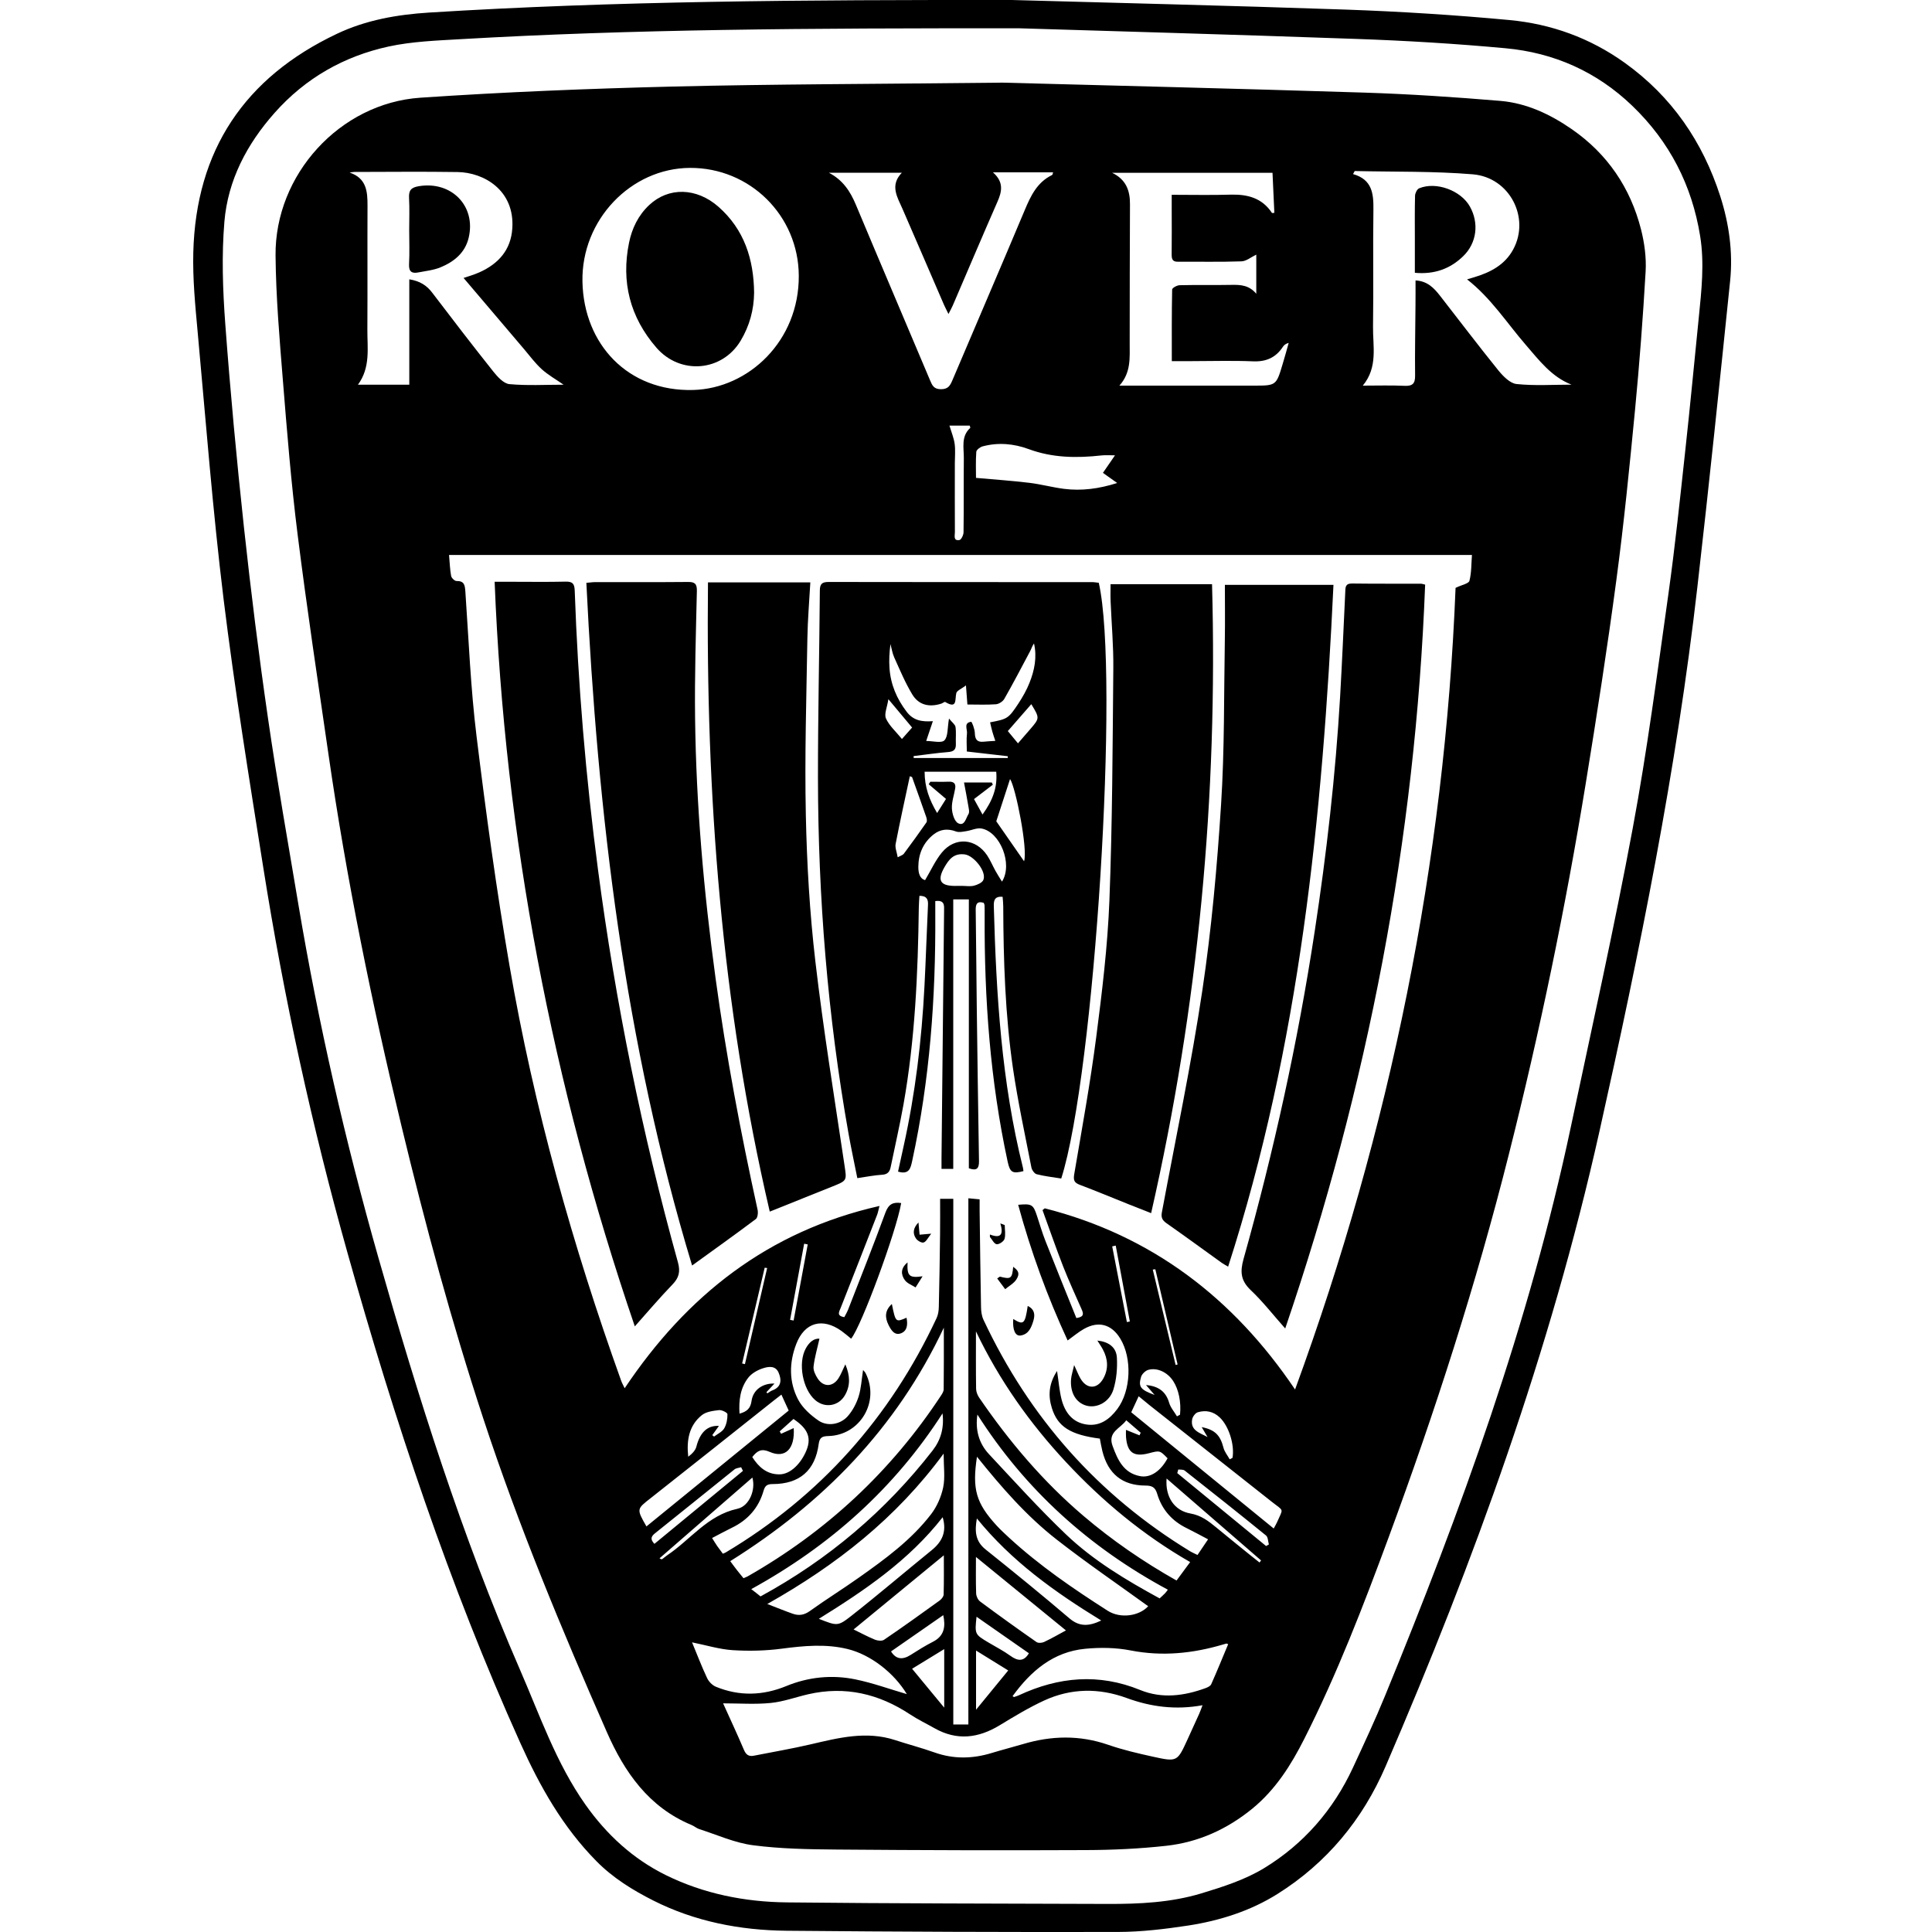 <?xml version="1.0" encoding="UTF-8"?>
<svg width="40px" height="40px" viewBox="0 0 40 40" version="1.1" xmlns="http://www.w3.org/2000/svg" xmlns:xlink="http://www.w3.org/1999/xlink">
    <title> Brands / Rover</title>
    <style type="text/css">
        .default{fill:#000000;}
        .st0{fill:#010101;}
        .st1{fill:#020102;}
        .st2{fill:#231F20;}
        .st3{fill-rule:evenodd;clip-rule:evenodd;fill:#000000;}
        .st4{fill-rule:evenodd;clip-rule:evenodd;fill:#FFFFFF;}
        .st5{fill:#120A08;}
        .st6{fill:#1A171B;}
        .st7{fill:#010000;}
    </style>
    <g id="-Brands-//-Rover" stroke="none" stroke-width="1" fill="none" fill-rule="evenodd">
        <g id="1200px-Logo_Rover" transform="translate(4, 0)" class="default" fill-rule="nonzero">
            <path d="M16.948,0 C18.922,0.056 21.398,0.113 23.874,0.199 C25.001,0.239 26.128,0.31 27.251,0.415 C28.116,0.496 28.919,0.785 29.638,1.3 C30.613,1.999 31.251,2.934 31.615,4.059 C31.797,4.625 31.881,5.216 31.821,5.81 C31.604,7.921 31.385,10.031 31.144,12.139 C30.71,15.946 29.948,19.695 29.113,23.432 C28.098,27.97 26.522,32.313 24.687,36.571 C24.211,37.674 23.47,38.57 22.451,39.211 C21.89,39.564 21.256,39.765 20.602,39.866 C20.121,39.939 19.633,39.998 19.148,39.999 C16.86,40.004 14.572,39.995 12.284,39.974 C11.324,39.965 10.387,39.783 9.527,39.349 C9.103,39.135 8.691,38.882 8.346,38.531 C7.65,37.825 7.179,36.989 6.774,36.09 C5.296,32.81 4.169,29.408 3.198,25.951 C2.459,23.321 1.877,20.654 1.45,17.956 C1.157,16.108 0.857,14.26 0.629,12.404 C0.404,10.565 0.261,8.716 0.092,6.87 C0.042,6.324 -0.012,5.774 0.002,5.227 C0.056,3.111 1.065,1.606 2.973,0.701 C3.577,0.414 4.221,0.302 4.884,0.26 C8.735,0.02 12.59,-0.004 16.948,0 Z M17.114,0.586 C12.656,0.582 9.094,0.605 5.536,0.811 C5.038,0.84 4.531,0.858 4.046,0.963 C3.12,1.165 2.322,1.618 1.685,2.337 C1.11,2.985 0.719,3.73 0.646,4.588 C0.587,5.288 0.612,6.002 0.664,6.705 C0.768,8.109 0.899,9.512 1.05,10.912 C1.193,12.233 1.357,13.552 1.548,14.867 C1.734,16.157 1.963,17.442 2.178,18.728 C2.592,21.193 3.149,23.628 3.832,26.031 C4.656,28.926 5.56,31.796 6.762,34.561 C7.177,35.514 7.514,36.505 8.123,37.366 C8.561,37.985 9.104,38.485 9.781,38.82 C10.569,39.209 11.421,39.378 12.293,39.387 C14.507,39.411 16.722,39.411 18.936,39.419 C19.59,39.421 20.246,39.39 20.874,39.2 C21.319,39.065 21.778,38.918 22.172,38.678 C22.989,38.18 23.605,37.474 24.011,36.598 C24.238,36.107 24.469,35.615 24.674,35.114 C26.245,31.284 27.66,27.401 28.521,23.339 C28.958,21.277 29.418,19.22 29.804,17.148 C30.104,15.538 30.315,13.91 30.544,12.287 C30.681,11.309 30.783,10.326 30.89,9.345 C30.991,8.423 31.078,7.501 31.171,6.579 C31.228,6.014 31.291,5.447 31.199,4.883 C31.029,3.835 30.567,2.934 29.797,2.193 C29.061,1.485 28.175,1.091 27.17,0.999 C26.144,0.904 25.114,0.842 24.085,0.806 C21.464,0.712 18.842,0.64 17.114,0.586 Z" id="Shape"></path>
            <path d="M16.759,1.711 C18.882,1.768 21.559,1.832 24.235,1.917 C25.18,1.947 26.124,2.01 27.065,2.089 C27.608,2.135 28.1,2.368 28.544,2.676 C29.279,3.185 29.756,3.887 29.976,4.751 C30.047,5.031 30.087,5.332 30.071,5.619 C30.016,6.574 29.943,7.529 29.852,8.482 C29.738,9.659 29.622,10.837 29.465,12.009 C29.278,13.416 29.059,14.82 28.831,16.221 C28.41,18.802 27.88,21.36 27.24,23.896 C26.561,26.592 25.709,29.234 24.746,31.841 C24.225,33.252 23.684,34.656 23.004,36.001 C22.731,36.541 22.412,37.048 21.933,37.442 C21.409,37.871 20.815,38.141 20.148,38.215 C19.598,38.276 19.041,38.302 18.488,38.304 C16.767,38.312 15.047,38.307 13.327,38.293 C12.748,38.288 12.165,38.279 11.592,38.204 C11.212,38.155 10.848,37.988 10.478,37.87 C10.421,37.851 10.372,37.807 10.316,37.784 C9.432,37.417 8.929,36.691 8.565,35.863 C7.628,33.733 6.735,31.586 6.007,29.372 C5.35,27.374 4.802,25.347 4.31,23.304 C3.697,20.762 3.174,18.201 2.8,15.613 C2.581,14.099 2.352,12.586 2.162,11.068 C2.028,10.004 1.942,8.933 1.856,7.864 C1.787,7.007 1.713,6.148 1.705,5.29 C1.689,3.619 3.033,2.137 4.701,2.023 C6.441,1.905 8.184,1.835 9.927,1.792 C12.019,1.741 14.112,1.74 16.759,1.711 Z M17.08,24.944 C17.361,24.918 17.392,24.937 17.469,25.172 C17.527,25.345 17.577,25.521 17.644,25.691 C17.855,26.228 18.072,26.761 18.285,27.289 C18.456,27.264 18.431,27.191 18.391,27.101 C18.26,26.806 18.126,26.512 18.008,26.212 C17.859,25.829 17.725,25.44 17.584,25.054 C17.6,25.041 17.615,25.029 17.631,25.017 C19.841,25.579 21.534,26.87 22.813,28.768 C24.787,23.372 25.911,17.836 26.136,12.171 C26.266,12.108 26.408,12.083 26.423,12.025 C26.467,11.854 26.461,11.669 26.475,11.49 C19.407,11.49 12.359,11.49 5.297,11.49 C5.311,11.646 5.315,11.787 5.34,11.923 C5.347,11.966 5.413,12.03 5.451,12.029 C5.616,12.026 5.625,12.118 5.635,12.25 C5.704,13.247 5.744,14.249 5.866,15.24 C6.061,16.829 6.277,18.417 6.549,19.994 C7.054,22.928 7.856,25.786 8.861,28.588 C8.878,28.635 8.903,28.679 8.933,28.742 C10.221,26.817 11.905,25.49 14.209,24.968 C14.185,25.059 14.177,25.107 14.16,25.151 C13.91,25.792 13.661,26.432 13.408,27.072 C13.374,27.158 13.312,27.243 13.481,27.27 C13.507,27.219 13.538,27.168 13.56,27.112 C13.82,26.443 14.086,25.776 14.333,25.102 C14.398,24.926 14.495,24.884 14.658,24.908 C14.559,25.493 13.836,27.454 13.622,27.716 C13.555,27.662 13.491,27.606 13.423,27.557 C13.03,27.275 12.658,27.376 12.486,27.825 C12.337,28.211 12.332,28.611 12.525,28.978 C12.616,29.15 12.783,29.3 12.947,29.412 C13.133,29.539 13.398,29.493 13.55,29.323 C13.651,29.209 13.729,29.062 13.776,28.916 C13.83,28.745 13.838,28.56 13.869,28.364 C13.893,28.393 13.911,28.409 13.921,28.429 C14.22,29.018 13.809,29.717 13.147,29.732 C13.02,29.735 12.968,29.764 12.95,29.898 C12.877,30.445 12.554,30.725 11.999,30.726 C11.889,30.726 11.84,30.754 11.809,30.864 C11.708,31.217 11.484,31.471 11.152,31.631 C11.017,31.697 10.885,31.769 10.743,31.843 C10.786,31.911 10.816,31.962 10.85,32.011 C10.888,32.065 10.928,32.117 10.966,32.168 C10.996,32.155 11.013,32.149 11.028,32.14 C12.981,30.973 14.428,29.35 15.39,27.292 C15.423,27.223 15.435,27.14 15.437,27.063 C15.449,26.563 15.457,26.063 15.463,25.563 C15.466,25.32 15.464,25.076 15.464,24.82 C15.565,24.82 15.646,24.82 15.737,24.82 C15.737,26.645 15.737,28.457 15.737,30.268 C15.737,32.078 15.737,33.888 15.737,35.703 C15.853,35.703 15.946,35.703 16.049,35.703 C16.049,33.876 16.049,32.064 16.049,30.252 C16.049,28.443 16.049,26.633 16.049,24.809 C16.141,24.818 16.204,24.824 16.282,24.831 C16.282,24.922 16.281,24.994 16.282,25.066 C16.291,25.731 16.298,26.396 16.311,27.061 C16.312,27.15 16.325,27.246 16.362,27.325 C17.313,29.351 18.734,30.958 20.649,32.123 C20.69,32.147 20.735,32.165 20.793,32.194 C20.866,32.086 20.935,31.984 21.012,31.87 C20.851,31.786 20.713,31.709 20.572,31.64 C20.264,31.491 20.055,31.253 19.958,30.927 C19.917,30.789 19.849,30.757 19.712,30.757 C19.236,30.755 18.941,30.513 18.824,30.046 C18.802,29.959 18.788,29.87 18.771,29.785 C18.163,29.706 17.897,29.539 17.777,29.15 C17.698,28.895 17.713,28.649 17.885,28.385 C17.919,28.608 17.933,28.791 17.977,28.967 C18.046,29.238 18.2,29.45 18.496,29.493 C18.774,29.534 18.975,29.382 19.132,29.173 C19.417,28.792 19.442,28.121 19.194,27.714 C19.015,27.419 18.745,27.343 18.444,27.513 C18.329,27.577 18.227,27.665 18.104,27.753 C17.684,26.845 17.345,25.916 17.08,24.944 Z M10.285,3.476 C9.063,3.482 8.033,4.552 8.059,5.832 C8.085,7.122 8.996,8.113 10.357,8.074 C11.498,8.041 12.547,7.059 12.538,5.706 C12.531,4.464 11.528,3.47 10.285,3.476 Z M24.048,3.541 C24.037,3.562 24.025,3.583 24.013,3.604 C24.412,3.717 24.439,4.011 24.435,4.344 C24.423,5.149 24.439,5.954 24.427,6.759 C24.421,7.169 24.533,7.6 24.215,7.984 C24.529,7.984 24.804,7.975 25.077,7.988 C25.242,7.995 25.3,7.947 25.298,7.776 C25.292,7.294 25.303,6.812 25.306,6.33 C25.308,6.161 25.307,5.992 25.307,5.806 C25.554,5.819 25.69,5.964 25.814,6.123 C26.215,6.637 26.609,7.158 27.019,7.665 C27.118,7.787 27.263,7.937 27.399,7.951 C27.775,7.99 28.157,7.964 28.537,7.964 C28.12,7.801 27.866,7.459 27.588,7.138 C27.196,6.685 26.87,6.171 26.374,5.784 C26.431,5.767 26.476,5.753 26.521,5.74 C26.858,5.64 27.159,5.482 27.331,5.161 C27.683,4.507 27.256,3.673 26.493,3.609 C25.682,3.542 24.863,3.56 24.048,3.541 Z M5.598,5.755 C5.687,5.724 5.81,5.69 5.924,5.639 C6.32,5.462 6.579,5.174 6.607,4.726 C6.658,3.941 6.022,3.571 5.476,3.562 C4.763,3.551 4.05,3.559 3.336,3.56 C3.304,3.56 3.272,3.568 3.239,3.573 C3.589,3.69 3.61,3.965 3.609,4.26 C3.605,5.114 3.611,5.967 3.606,6.821 C3.603,7.205 3.675,7.603 3.411,7.965 C3.776,7.965 4.106,7.965 4.474,7.965 C4.474,7.233 4.474,6.513 4.474,5.783 C4.696,5.819 4.835,5.91 4.948,6.059 C5.365,6.607 5.785,7.154 6.214,7.693 C6.301,7.802 6.428,7.942 6.547,7.953 C6.916,7.987 7.291,7.965 7.669,7.965 C7.509,7.854 7.349,7.764 7.216,7.644 C7.082,7.522 6.972,7.373 6.854,7.233 C6.436,6.743 6.02,6.252 5.598,5.755 Z M10.971,35.266 C11.12,35.596 11.267,35.91 11.402,36.228 C11.445,36.33 11.502,36.371 11.608,36.35 C12.001,36.272 12.397,36.205 12.787,36.114 C13.364,35.979 13.937,35.833 14.53,36.026 C14.802,36.115 15.079,36.187 15.349,36.283 C15.744,36.423 16.135,36.415 16.532,36.294 C16.747,36.228 16.965,36.173 17.181,36.109 C17.769,35.934 18.351,35.92 18.94,36.123 C19.243,36.228 19.559,36.302 19.874,36.371 C20.374,36.481 20.375,36.474 20.587,36.012 C20.668,35.835 20.749,35.658 20.829,35.48 C20.852,35.429 20.87,35.375 20.897,35.305 C20.341,35.407 19.828,35.339 19.328,35.156 C18.752,34.945 18.177,34.951 17.621,35.206 C17.302,35.353 16.998,35.537 16.697,35.72 C16.255,35.988 15.812,36.043 15.35,35.782 C15.18,35.686 15.003,35.601 14.841,35.494 C14.195,35.067 13.499,34.903 12.736,35.077 C12.475,35.137 12.219,35.232 11.956,35.258 C11.638,35.29 11.314,35.266 10.971,35.266 Z M22.01,5.272 C21.902,5.323 21.804,5.408 21.703,5.411 C21.265,5.426 20.825,5.416 20.386,5.419 C20.274,5.42 20.258,5.362 20.258,5.269 C20.261,4.952 20.26,4.635 20.259,4.318 C20.259,4.229 20.259,4.141 20.259,4.033 C20.686,4.033 21.082,4.042 21.477,4.03 C21.828,4.02 22.13,4.098 22.335,4.409 C22.337,4.413 22.355,4.408 22.384,4.406 C22.371,4.13 22.358,3.854 22.346,3.578 C21.226,3.578 20.126,3.578 19.026,3.578 C19.308,3.713 19.397,3.939 19.395,4.227 C19.39,5.185 19.39,6.143 19.389,7.101 C19.388,7.402 19.421,7.71 19.176,7.984 C19.281,7.984 19.348,7.984 19.414,7.984 C20.262,7.984 21.11,7.984 21.958,7.984 C22.422,7.984 22.423,7.984 22.557,7.533 C22.601,7.389 22.64,7.244 22.681,7.099 C22.616,7.117 22.585,7.145 22.562,7.179 C22.415,7.403 22.215,7.493 21.941,7.481 C21.515,7.463 21.087,7.477 20.66,7.477 C20.534,7.477 20.408,7.477 20.261,7.477 C20.261,6.967 20.258,6.48 20.268,5.994 C20.268,5.962 20.368,5.906 20.423,5.905 C20.783,5.896 21.143,5.905 21.503,5.898 C21.689,5.894 21.864,5.906 22.01,6.082 C22.01,5.785 22.01,5.523 22.01,5.272 Z M16.558,3.568 C16.787,3.771 16.744,3.966 16.651,4.177 C16.338,4.891 16.034,5.608 15.726,6.325 C15.703,6.377 15.675,6.427 15.637,6.501 C15.597,6.418 15.568,6.365 15.544,6.31 C15.259,5.651 14.975,4.99 14.688,4.331 C14.58,4.083 14.417,3.84 14.671,3.577 C14.148,3.577 13.655,3.577 13.162,3.577 C13.447,3.725 13.603,3.958 13.72,4.239 C14.228,5.452 14.745,6.662 15.256,7.874 C15.3,7.978 15.333,8.058 15.482,8.058 C15.636,8.058 15.673,7.978 15.721,7.867 C16.218,6.695 16.722,5.527 17.215,4.353 C17.34,4.054 17.473,3.773 17.783,3.623 C17.793,3.618 17.794,3.595 17.803,3.568 C17.398,3.568 17.004,3.568 16.558,3.568 Z M15.541,27.488 C14.556,29.579 13.034,31.122 11.119,32.322 C11.163,32.381 11.205,32.44 11.249,32.496 C11.296,32.557 11.346,32.616 11.393,32.675 C11.432,32.658 11.455,32.65 11.476,32.639 C13.11,31.709 14.449,30.464 15.483,28.893 C15.509,28.854 15.538,28.807 15.538,28.763 C15.543,28.352 15.541,27.94 15.541,27.488 Z M16.206,27.565 C16.206,27.961 16.203,28.357 16.209,28.753 C16.21,28.815 16.237,28.884 16.272,28.936 C16.891,29.841 17.594,30.672 18.432,31.385 C19.028,31.892 19.668,32.333 20.359,32.723 C20.453,32.595 20.542,32.475 20.641,32.341 C19.666,31.781 18.826,31.081 18.073,30.274 C17.32,29.467 16.688,28.575 16.206,27.565 Z M14.775,35.075 C14.508,34.633 14.024,34.257 13.547,34.141 C13.095,34.031 12.643,34.074 12.186,34.134 C11.852,34.178 11.508,34.186 11.171,34.165 C10.894,34.147 10.622,34.062 10.328,34.003 C10.436,34.262 10.528,34.507 10.64,34.743 C10.674,34.816 10.747,34.891 10.821,34.922 C11.306,35.121 11.79,35.108 12.277,34.909 C12.738,34.719 13.225,34.67 13.711,34.77 C14.071,34.844 14.42,34.971 14.775,35.075 Z M16.964,35.118 C16.985,35.13 16.991,35.136 16.995,35.135 C17.029,35.124 17.064,35.113 17.097,35.098 C17.919,34.716 18.75,34.64 19.607,34.99 C20.058,35.174 20.515,35.113 20.962,34.95 C21.005,34.934 21.061,34.907 21.077,34.87 C21.199,34.596 21.312,34.318 21.428,34.041 C21.401,34.031 21.395,34.027 21.391,34.028 C21.367,34.034 21.344,34.041 21.321,34.048 C20.694,34.233 20.064,34.298 19.411,34.171 C19.106,34.111 18.78,34.106 18.469,34.136 C17.806,34.199 17.343,34.596 16.964,35.118 Z M16.227,30.16 C16.125,30.833 16.207,31.118 16.634,31.585 C16.717,31.675 16.807,31.757 16.896,31.84 C17.522,32.415 18.22,32.893 18.934,33.349 C19.196,33.516 19.583,33.461 19.772,33.255 C19.142,32.799 18.493,32.356 17.876,31.874 C17.252,31.387 16.732,30.79 16.227,30.16 Z M15.537,30.095 C14.554,31.433 13.32,32.4 11.886,33.209 C12.096,33.29 12.252,33.354 12.411,33.41 C12.537,33.455 12.647,33.44 12.765,33.356 C13.096,33.118 13.443,32.903 13.776,32.667 C14.324,32.28 14.868,31.884 15.28,31.346 C15.4,31.189 15.487,30.987 15.528,30.793 C15.57,30.588 15.537,30.369 15.537,30.095 Z M18.835,9.79 C18.918,9.67 18.995,9.557 19.085,9.427 C18.973,9.427 18.889,9.42 18.807,9.429 C18.294,9.486 17.792,9.481 17.297,9.298 C16.991,9.185 16.666,9.155 16.343,9.242 C16.292,9.256 16.216,9.313 16.213,9.355 C16.199,9.548 16.207,9.742 16.207,9.894 C16.591,9.928 16.951,9.953 17.309,9.996 C17.551,10.025 17.787,10.09 18.028,10.121 C18.394,10.167 18.752,10.12 19.13,10 C19.019,9.92 18.932,9.859 18.835,9.79 Z M19.421,29.24 C20.402,30.041 21.381,30.839 22.371,31.646 C22.405,31.581 22.425,31.551 22.439,31.518 C22.57,31.217 22.589,31.297 22.339,31.099 C21.492,30.431 20.646,29.762 19.8,29.093 C19.73,29.037 19.661,28.979 19.575,28.908 C19.52,29.026 19.475,29.123 19.421,29.24 Z M9.384,31.603 C10.372,30.798 11.349,30.002 12.329,29.204 C12.274,29.084 12.23,28.987 12.178,28.874 C12.115,28.923 12.068,28.96 12.021,28.996 C11.172,29.67 10.324,30.346 9.472,31.017 C9.181,31.245 9.176,31.239 9.384,31.603 Z M16.236,29.287 C16.189,29.607 16.268,29.884 16.475,30.106 C16.999,30.667 17.515,31.238 18.069,31.767 C18.64,32.312 19.317,32.715 20.009,33.093 C20.052,33.053 20.088,33.021 20.122,32.986 C20.138,32.97 20.151,32.95 20.179,32.913 C18.554,32.038 17.228,30.846 16.236,29.287 Z M15.514,29.263 C14.517,30.814 13.189,32.002 11.554,32.901 C11.608,32.943 11.637,32.965 11.665,32.987 C11.693,33.009 11.721,33.032 11.746,33.052 C13.148,32.288 14.334,31.284 15.308,30.032 C15.48,29.811 15.55,29.559 15.514,29.263 Z M18.069,33.756 C17.449,33.25 16.823,32.739 16.206,32.235 C16.206,32.468 16.201,32.73 16.21,32.991 C16.212,33.048 16.247,33.124 16.292,33.157 C16.677,33.443 17.067,33.723 17.46,33.997 C17.496,34.022 17.574,34.016 17.618,33.995 C17.776,33.92 17.927,33.833 18.069,33.756 Z M15.541,32.201 C14.917,32.714 14.287,33.232 13.673,33.736 C13.807,33.801 13.956,33.882 14.113,33.947 C14.168,33.97 14.259,33.98 14.303,33.95 C14.69,33.687 15.071,33.414 15.45,33.14 C15.49,33.112 15.536,33.057 15.537,33.013 C15.545,32.73 15.541,32.447 15.541,32.201 Z M18.8,33.551 C17.835,32.96 16.942,32.322 16.225,31.438 C16.177,31.705 16.194,31.911 16.406,32.08 C16.991,32.548 17.572,33.021 18.141,33.506 C18.352,33.686 18.549,33.67 18.8,33.551 Z M15.517,31.412 C14.819,32.306 13.907,32.924 12.953,33.516 C13.328,33.661 13.342,33.678 13.624,33.456 C14.188,33.013 14.734,32.546 15.291,32.094 C15.503,31.921 15.607,31.716 15.517,31.412 Z M12.143,29.635 C12.153,29.652 12.162,29.668 12.172,29.685 C12.259,29.646 12.345,29.607 12.433,29.567 C12.461,29.998 12.259,30.203 11.934,30.059 C11.766,29.985 11.677,30.035 11.575,30.167 C11.707,30.374 11.877,30.528 12.141,30.525 C12.37,30.522 12.585,30.297 12.695,30.032 C12.824,29.721 12.671,29.545 12.429,29.378 C12.337,29.46 12.24,29.548 12.143,29.635 Z M19.312,29.604 C19.422,29.648 19.507,29.682 19.592,29.717 C19.601,29.699 19.609,29.681 19.617,29.663 C19.523,29.582 19.428,29.5 19.318,29.405 C19.199,29.577 18.927,29.643 19.035,29.937 C19.14,30.226 19.264,30.498 19.604,30.562 C19.822,30.604 20.035,30.452 20.173,30.192 C20.013,30.028 20.013,30.028 19.786,30.088 C19.474,30.17 19.339,30.075 19.313,29.753 C19.309,29.706 19.312,29.658 19.312,29.604 Z M15.657,8.812 C15.698,8.948 15.748,9.066 15.765,9.188 C15.783,9.32 15.769,9.456 15.769,9.59 C15.769,10.066 15.767,10.541 15.77,11.017 C15.771,11.086 15.731,11.202 15.864,11.181 C15.901,11.175 15.948,11.078 15.949,11.022 C15.956,10.51 15.95,9.998 15.955,9.486 C15.957,9.27 15.893,9.036 16.088,8.859 C16.092,8.855 16.083,8.836 16.077,8.812 C15.938,8.812 15.796,8.812 15.657,8.812 Z M16.208,35.398 C16.448,35.105 16.662,34.843 16.874,34.585 C16.656,34.45 16.437,34.314 16.208,34.173 C16.208,34.573 16.208,34.966 16.208,35.398 Z M15.549,34.143 C15.308,34.29 15.098,34.419 14.884,34.55 C15.101,34.813 15.323,35.081 15.549,35.355 C15.549,34.952 15.549,34.559 15.549,34.143 Z M22.077,32.35 C22.088,32.335 22.099,32.321 22.109,32.307 C21.465,31.748 20.82,31.189 20.153,30.611 C20.122,30.986 20.309,31.276 20.646,31.335 C20.868,31.374 21.019,31.491 21.177,31.621 C21.407,31.811 21.639,31.998 21.871,32.186 C21.939,32.241 22.008,32.295 22.077,32.35 Z M11.868,28.824 C11.875,28.832 11.882,28.84 11.888,28.848 C11.923,28.827 11.955,28.799 11.992,28.786 C12.183,28.714 12.183,28.567 12.12,28.419 C12.055,28.265 11.902,28.293 11.787,28.332 C11.678,28.368 11.56,28.436 11.491,28.525 C11.326,28.738 11.293,28.994 11.311,29.268 C11.463,29.226 11.539,29.161 11.56,29.004 C11.593,28.772 11.794,28.636 12.035,28.645 C11.978,28.707 11.923,28.766 11.868,28.824 Z M20.368,29.324 C20.389,29.313 20.41,29.302 20.431,29.29 C20.457,29.028 20.404,28.768 20.289,28.592 C20.172,28.413 19.963,28.31 19.775,28.361 C19.715,28.378 19.643,28.447 19.625,28.506 C19.563,28.714 19.613,28.774 19.905,28.881 C19.839,28.805 19.787,28.745 19.727,28.676 C19.999,28.699 20.141,28.823 20.205,29.04 C20.234,29.142 20.312,29.229 20.368,29.324 Z M11.577,30.591 C10.929,31.155 10.292,31.709 9.655,32.263 C9.69,32.287 9.703,32.285 9.713,32.278 C9.747,32.253 9.779,32.224 9.814,32.2 C10.295,31.878 10.647,31.373 11.266,31.238 C11.517,31.183 11.649,30.841 11.577,30.591 Z M21.46,30.214 C21.479,30.203 21.499,30.193 21.518,30.183 C21.564,29.91 21.441,29.526 21.255,29.348 C21.123,29.222 20.966,29.19 20.8,29.239 C20.75,29.253 20.694,29.328 20.683,29.383 C20.638,29.618 20.845,29.666 21.001,29.753 C20.962,29.687 20.923,29.621 20.88,29.547 C21.154,29.6 21.265,29.717 21.33,29.971 C21.351,30.058 21.415,30.133 21.46,30.214 Z M15.529,33.44 C15.167,33.692 14.806,33.942 14.448,34.191 C14.551,34.358 14.689,34.369 14.856,34.262 C15.005,34.167 15.155,34.073 15.312,33.993 C15.56,33.868 15.577,33.666 15.529,33.44 Z M10.747,29.713 C10.759,29.723 10.772,29.733 10.784,29.743 C10.856,29.688 10.951,29.645 10.994,29.573 C11.043,29.488 11.063,29.377 11.061,29.278 C11.06,29.247 10.944,29.188 10.886,29.195 C10.764,29.209 10.621,29.227 10.531,29.299 C10.263,29.514 10.212,29.822 10.249,30.16 C10.327,30.101 10.397,30.032 10.418,29.95 C10.493,29.656 10.647,29.508 10.885,29.522 C10.84,29.584 10.793,29.649 10.747,29.713 Z M20.395,30.424 C20.388,30.449 20.381,30.474 20.374,30.499 C20.987,31.002 21.6,31.505 22.213,32.009 C22.232,31.998 22.251,31.987 22.271,31.976 C22.252,31.913 22.254,31.825 22.212,31.791 C21.654,31.337 21.091,30.891 20.527,30.446 C20.496,30.422 20.44,30.43 20.395,30.424 Z M9.549,31.964 C10.161,31.46 10.772,30.956 11.382,30.453 C11.37,30.428 11.357,30.402 11.344,30.377 C11.298,30.392 11.242,30.394 11.207,30.422 C10.657,30.862 10.11,31.308 9.559,31.747 C9.472,31.817 9.465,31.874 9.549,31.964 Z M17.302,34.229 C16.938,33.976 16.578,33.724 16.218,33.473 C16.18,33.836 16.18,33.836 16.466,34.007 C16.617,34.097 16.776,34.178 16.918,34.281 C17.076,34.397 17.201,34.401 17.302,34.229 Z M12.358,27.326 C12.382,27.33 12.406,27.335 12.431,27.34 C12.528,26.814 12.625,26.289 12.723,25.764 C12.698,25.759 12.673,25.755 12.649,25.75 C12.552,26.275 12.455,26.801 12.358,27.326 Z M11.883,26.253 C11.866,26.251 11.849,26.249 11.832,26.247 C11.677,26.908 11.521,27.569 11.365,28.229 C11.384,28.234 11.403,28.238 11.423,28.243 C11.576,27.579 11.729,26.916 11.883,26.253 Z M19.1,25.789 C19.076,25.794 19.051,25.8 19.027,25.805 C19.128,26.327 19.23,26.85 19.331,27.372 C19.351,27.368 19.372,27.364 19.392,27.36 C19.295,26.837 19.198,26.313 19.1,25.789 Z M19.92,26.279 C19.902,26.281 19.884,26.283 19.867,26.285 C20.024,26.943 20.182,27.601 20.34,28.26 C20.354,28.256 20.367,28.253 20.381,28.25 C20.227,27.593 20.074,26.936 19.92,26.279 Z" id="Shape"></path>
            <path d="M17.972,24.4 C17.797,24.372 17.627,24.353 17.463,24.311 C17.417,24.299 17.365,24.225 17.354,24.171 C17.221,23.49 17.074,22.81 16.973,22.123 C16.811,21.011 16.775,19.889 16.771,18.765 C16.771,18.7 16.763,18.635 16.758,18.567 C16.588,18.554 16.572,18.644 16.576,18.77 C16.626,20.589 16.734,22.401 17.179,24.176 C17.185,24.199 17.186,24.224 17.189,24.247 C16.962,24.305 16.911,24.274 16.863,24.053 C16.5,22.375 16.378,20.676 16.386,18.963 C16.387,18.89 16.386,18.817 16.384,18.744 C16.383,18.727 16.373,18.71 16.367,18.692 C16.224,18.649 16.199,18.725 16.201,18.843 C16.21,19.514 16.215,20.185 16.223,20.856 C16.237,21.918 16.251,22.979 16.269,24.041 C16.271,24.189 16.225,24.248 16.059,24.188 C16.059,22.341 16.059,20.488 16.059,18.621 C15.947,18.621 15.854,18.621 15.736,18.621 C15.736,20.477 15.736,22.334 15.736,24.201 C15.647,24.201 15.583,24.201 15.493,24.201 C15.493,24.129 15.492,24.058 15.493,23.987 C15.51,22.279 15.528,20.571 15.546,18.862 C15.547,18.751 15.564,18.629 15.364,18.656 C15.364,18.75 15.363,18.845 15.364,18.941 C15.374,20.653 15.251,22.353 14.887,24.03 C14.854,24.183 14.826,24.326 14.593,24.257 C14.631,24.084 14.669,23.908 14.708,23.733 C14.95,22.641 15.083,21.535 15.14,20.419 C15.169,19.859 15.186,19.298 15.213,18.737 C15.219,18.62 15.189,18.547 15.036,18.547 C15.031,18.627 15.024,18.708 15.023,18.79 C15.005,20.157 14.945,21.521 14.705,22.871 C14.628,23.302 14.529,23.73 14.441,24.16 C14.421,24.261 14.377,24.316 14.261,24.322 C14.099,24.332 13.937,24.365 13.75,24.392 C13.688,24.08 13.623,23.779 13.569,23.476 C13.135,21.037 12.938,18.578 12.935,16.104 C12.934,14.81 12.964,13.517 12.974,12.224 C12.975,12.085 13.024,12.049 13.156,12.049 C14.974,12.053 16.792,12.051 18.611,12.052 C18.658,12.052 18.705,12.062 18.749,12.066 C19.182,13.966 18.664,22.229 17.972,24.4 Z M14.915,15.654 C14.916,15.667 14.917,15.68 14.917,15.694 C15.566,15.694 16.215,15.694 16.864,15.694 C16.865,15.681 16.865,15.669 16.866,15.657 C16.59,15.625 16.314,15.593 16.017,15.559 C16.017,15.428 16.006,15.306 16.02,15.187 C16.031,15.1 15.945,14.965 16.106,14.944 C16.123,14.942 16.181,15.095 16.183,15.177 C16.186,15.31 16.231,15.37 16.366,15.356 C16.441,15.348 16.516,15.345 16.607,15.339 C16.58,15.258 16.56,15.201 16.544,15.143 C16.526,15.081 16.514,15.018 16.499,14.955 C16.856,14.887 16.877,14.879 17.082,14.57 C17.172,14.433 17.255,14.288 17.315,14.136 C17.418,13.877 17.473,13.606 17.408,13.322 C17.371,13.372 17.356,13.428 17.329,13.479 C17.153,13.811 16.979,14.144 16.793,14.47 C16.762,14.524 16.681,14.576 16.62,14.581 C16.426,14.595 16.23,14.586 16.029,14.586 C16.019,14.462 16.012,14.362 15.999,14.191 C15.903,14.264 15.811,14.298 15.799,14.351 C15.767,14.483 15.825,14.686 15.57,14.534 C15.555,14.525 15.517,14.559 15.489,14.568 C15.239,14.648 15.021,14.598 14.888,14.378 C14.741,14.135 14.631,13.87 14.514,13.611 C14.475,13.525 14.461,13.427 14.436,13.335 C14.414,13.505 14.404,13.67 14.416,13.833 C14.44,14.17 14.565,14.466 14.772,14.737 C14.908,14.916 15.082,14.948 15.314,14.931 C15.262,15.084 15.221,15.207 15.176,15.341 C15.314,15.341 15.492,15.391 15.553,15.328 C15.63,15.248 15.613,15.077 15.648,14.877 C15.714,14.958 15.776,15.001 15.783,15.052 C15.799,15.165 15.785,15.283 15.79,15.398 C15.795,15.511 15.755,15.56 15.635,15.57 C15.395,15.589 15.155,15.625 14.915,15.654 Z M16.745,18.253 C16.976,17.887 16.704,17.221 16.319,17.153 C16.221,17.136 16.111,17.193 16.005,17.208 C15.935,17.219 15.855,17.238 15.794,17.215 C15.624,17.151 15.47,17.166 15.329,17.276 C15.114,17.446 15.015,17.678 15.013,17.946 C15.013,18.06 15.034,18.188 15.153,18.222 C15.274,18.02 15.364,17.816 15.5,17.651 C15.774,17.319 16.203,17.355 16.44,17.713 C16.506,17.814 16.553,17.928 16.612,18.034 C16.649,18.102 16.692,18.166 16.745,18.253 Z M15.959,16.201 C16.18,16.201 16.357,16.201 16.534,16.201 C16.541,16.216 16.549,16.231 16.556,16.246 C16.435,16.339 16.313,16.431 16.166,16.544 C16.215,16.633 16.271,16.736 16.342,16.864 C16.551,16.575 16.654,16.307 16.626,15.978 C16.366,15.978 16.123,15.978 15.88,15.978 C15.638,15.978 15.397,15.978 15.143,15.978 C15.144,16.3 15.239,16.556 15.402,16.833 C15.481,16.707 15.538,16.617 15.586,16.541 C15.454,16.429 15.341,16.333 15.228,16.237 C15.24,16.22 15.251,16.202 15.262,16.185 C15.389,16.185 15.516,16.189 15.643,16.184 C15.748,16.18 15.793,16.224 15.776,16.325 C15.753,16.463 15.702,16.601 15.708,16.737 C15.713,16.844 15.758,17.001 15.835,17.043 C15.97,17.115 15.998,16.938 16.05,16.857 C16.079,16.812 16.054,16.729 16.044,16.664 C16.02,16.516 15.99,16.368 15.959,16.201 Z M14.883,16.088 C14.868,16.082 14.852,16.077 14.837,16.071 C14.737,16.538 14.634,17.004 14.543,17.473 C14.528,17.552 14.568,17.642 14.586,17.749 C14.652,17.713 14.692,17.703 14.711,17.678 C14.871,17.463 15.028,17.247 15.181,17.027 C15.198,17.001 15.188,16.947 15.175,16.911 C15.08,16.636 14.981,16.362 14.883,16.088 Z M17.202,17.831 C17.284,17.585 17.027,16.295 16.912,16.129 C16.821,16.408 16.723,16.708 16.627,17.004 C16.805,17.26 16.993,17.53 17.202,17.831 Z M15.912,18.341 C15.997,18.341 16.086,18.357 16.166,18.337 C16.238,18.318 16.337,18.275 16.36,18.217 C16.43,18.044 16.161,17.715 15.977,17.69 C15.748,17.659 15.647,17.792 15.553,17.956 C15.4,18.223 15.464,18.34 15.766,18.342 C15.815,18.342 15.863,18.342 15.912,18.341 Z M17.352,14.579 C17.185,14.771 17.027,14.952 16.866,15.136 C16.933,15.217 16.989,15.285 17.076,15.39 C17.17,15.281 17.249,15.19 17.328,15.099 C17.527,14.868 17.527,14.868 17.352,14.579 Z M14.674,15.3 C14.76,15.203 14.822,15.133 14.884,15.063 C14.726,14.874 14.58,14.7 14.393,14.476 C14.367,14.645 14.302,14.784 14.343,14.875 C14.41,15.025 14.546,15.143 14.674,15.3 Z" id="Shape"></path>
            <path d="M21.427,26.225 C21.375,26.194 21.333,26.172 21.294,26.145 C20.913,25.871 20.534,25.594 20.149,25.324 C20.062,25.262 20.035,25.204 20.056,25.097 C20.342,23.564 20.665,22.036 20.895,20.494 C21.084,19.224 21.199,17.94 21.281,16.657 C21.354,15.52 21.339,14.377 21.359,13.237 C21.365,12.866 21.36,12.495 21.36,12.109 C22.085,12.109 22.831,12.109 23.608,12.109 C23.382,16.894 22.91,21.629 21.427,26.225 Z" id="Path"></path>
            <path d="M8.14,12.067 C8.217,12.061 8.27,12.052 8.323,12.052 C8.964,12.051 9.604,12.055 10.245,12.049 C10.388,12.047 10.431,12.09 10.428,12.236 C10.408,13.114 10.38,13.993 10.391,14.871 C10.413,16.671 10.571,18.462 10.814,20.246 C11.034,21.859 11.336,23.457 11.685,25.046 C11.698,25.107 11.688,25.209 11.649,25.239 C11.221,25.56 10.785,25.871 10.329,26.201 C8.93,21.577 8.373,16.855 8.14,12.067 Z" id="Path"></path>
            <path d="M21.094,12.095 C21.215,16.494 20.812,20.822 19.833,25.117 C19.665,25.051 19.519,24.994 19.374,24.936 C19.034,24.8 18.697,24.659 18.355,24.53 C18.241,24.487 18.22,24.435 18.24,24.314 C18.4,23.371 18.572,22.43 18.695,21.482 C18.817,20.54 18.932,19.593 18.969,18.645 C19.031,17.044 19.035,15.44 19.05,13.837 C19.055,13.375 19.013,12.912 18.994,12.449 C18.989,12.335 18.993,12.221 18.993,12.095 C19.69,12.095 20.376,12.095 21.094,12.095 Z" id="Path"></path>
            <path d="M12.777,12.058 C12.755,12.454 12.722,12.835 12.716,13.217 C12.696,14.436 12.658,15.656 12.684,16.874 C12.705,17.885 12.764,18.899 12.881,19.902 C13.045,21.311 13.274,22.713 13.483,24.116 C13.531,24.443 13.546,24.44 13.234,24.565 C12.81,24.735 12.387,24.904 11.937,25.085 C10.935,20.787 10.611,16.446 10.658,12.058 C11.372,12.058 12.063,12.058 12.777,12.058 Z" id="Path"></path>
            <path d="M9.143,27.461 C7.433,22.45 6.45,17.337 6.241,12.045 C6.369,12.045 6.482,12.045 6.595,12.045 C6.967,12.045 7.339,12.051 7.711,12.042 C7.859,12.038 7.894,12.09 7.899,12.23 C7.967,14.163 8.128,16.089 8.381,18.006 C8.743,20.753 9.293,23.462 10.035,26.132 C10.09,26.331 10.057,26.455 9.92,26.597 C9.658,26.868 9.415,27.156 9.143,27.461 Z" id="Path"></path>
            <path d="M22.609,27.505 C22.356,27.22 22.143,26.945 21.893,26.709 C21.688,26.513 21.672,26.332 21.746,26.067 C22.372,23.836 22.87,21.577 23.219,19.286 C23.465,17.671 23.651,16.048 23.746,14.417 C23.787,13.699 23.818,12.98 23.852,12.262 C23.856,12.167 23.848,12.08 23.989,12.081 C24.465,12.087 24.941,12.084 25.416,12.085 C25.439,12.085 25.462,12.094 25.506,12.104 C25.305,17.372 24.32,22.486 22.609,27.505 Z" id="Path"></path>
            <path d="M18.72,27.755 C18.956,27.78 19.111,27.894 19.124,28.108 C19.136,28.327 19.116,28.559 19.052,28.768 C18.971,29.03 18.709,29.161 18.495,29.103 C18.278,29.044 18.153,28.835 18.175,28.554 C18.182,28.474 18.209,28.396 18.239,28.263 C18.298,28.389 18.327,28.466 18.367,28.536 C18.498,28.767 18.719,28.768 18.846,28.535 C18.953,28.339 18.939,28.137 18.835,27.942 C18.805,27.884 18.766,27.83 18.72,27.755 Z" id="Path"></path>
            <path d="M13.502,28.247 C13.602,28.486 13.606,28.684 13.498,28.879 C13.368,29.113 13.079,29.163 12.876,28.986 C12.618,28.762 12.518,28.224 12.681,27.922 C12.75,27.792 12.849,27.707 12.966,27.716 C12.923,27.911 12.866,28.099 12.844,28.291 C12.834,28.371 12.882,28.469 12.93,28.542 C13.049,28.723 13.242,28.718 13.36,28.536 C13.411,28.457 13.444,28.366 13.502,28.247 Z" id="Path"></path>
            <path d="M14.465,26.998 C14.543,27.379 14.543,27.379 14.769,27.282 C14.795,27.418 14.788,27.552 14.655,27.604 C14.519,27.658 14.447,27.534 14.395,27.43 C14.319,27.277 14.318,27.131 14.465,26.998 Z" id="Path"></path>
            <path d="M16.978,27.308 C17.193,27.441 17.222,27.414 17.278,27.038 C17.416,27.103 17.433,27.214 17.397,27.338 C17.355,27.479 17.301,27.623 17.133,27.65 C17.02,27.668 16.961,27.534 16.978,27.308 Z" id="Path"></path>
            <path d="M16.701,26.431 C16.931,26.49 16.954,26.473 16.977,26.228 C17.088,26.307 17.118,26.371 17.044,26.488 C16.991,26.572 16.89,26.625 16.811,26.691 C16.756,26.617 16.701,26.543 16.646,26.469 C16.665,26.457 16.683,26.444 16.701,26.431 Z" id="Path"></path>
            <path d="M14.79,26.137 C14.776,26.421 14.825,26.463 15.101,26.424 C15.053,26.501 15.005,26.578 14.956,26.655 C14.88,26.606 14.783,26.572 14.734,26.504 C14.653,26.391 14.64,26.26 14.79,26.137 Z" id="Path"></path>
            <path d="M15.016,25.31 C15.024,25.402 15.031,25.476 15.039,25.563 C15.11,25.557 15.166,25.552 15.28,25.542 C15.212,25.626 15.179,25.705 15.124,25.724 C15.084,25.739 14.996,25.689 14.965,25.643 C14.889,25.533 14.908,25.421 15.016,25.31 Z" id="Path"></path>
            <path d="M16.495,25.559 C16.735,25.652 16.775,25.544 16.711,25.329 C16.741,25.341 16.772,25.352 16.802,25.364 C16.803,25.461 16.823,25.563 16.797,25.652 C16.781,25.703 16.683,25.768 16.634,25.76 C16.58,25.751 16.541,25.663 16.495,25.61 C16.495,25.593 16.495,25.576 16.495,25.559 Z" id="Path"></path>
            <path d="M11.613,6.059 C11.609,6.418 11.517,6.748 11.335,7.053 C10.949,7.697 10.084,7.766 9.591,7.199 C9.042,6.566 8.858,5.837 9.024,5.023 C9.084,4.729 9.214,4.458 9.44,4.246 C9.841,3.869 10.421,3.881 10.876,4.282 C11.411,4.754 11.605,5.37 11.613,6.059 Z" id="Path"></path>
            <path d="M25.293,5.648 C25.293,5.408 25.293,5.178 25.293,4.948 C25.293,4.65 25.289,4.351 25.297,4.052 C25.299,3.999 25.338,3.917 25.381,3.899 C25.733,3.753 26.246,3.942 26.433,4.277 C26.624,4.619 26.577,5.029 26.295,5.303 C26.026,5.565 25.698,5.685 25.293,5.648 Z" id="Path"></path>
            <path d="M4.472,4.757 C4.472,4.538 4.481,4.319 4.469,4.1 C4.461,3.944 4.507,3.882 4.671,3.855 C5.345,3.742 5.861,4.265 5.703,4.924 C5.629,5.235 5.4,5.419 5.122,5.534 C4.978,5.594 4.816,5.61 4.662,5.64 C4.528,5.667 4.461,5.626 4.469,5.47 C4.482,5.233 4.472,4.995 4.472,4.757 Z" id="Path"></path>
        </g>
    </g>
</svg>
